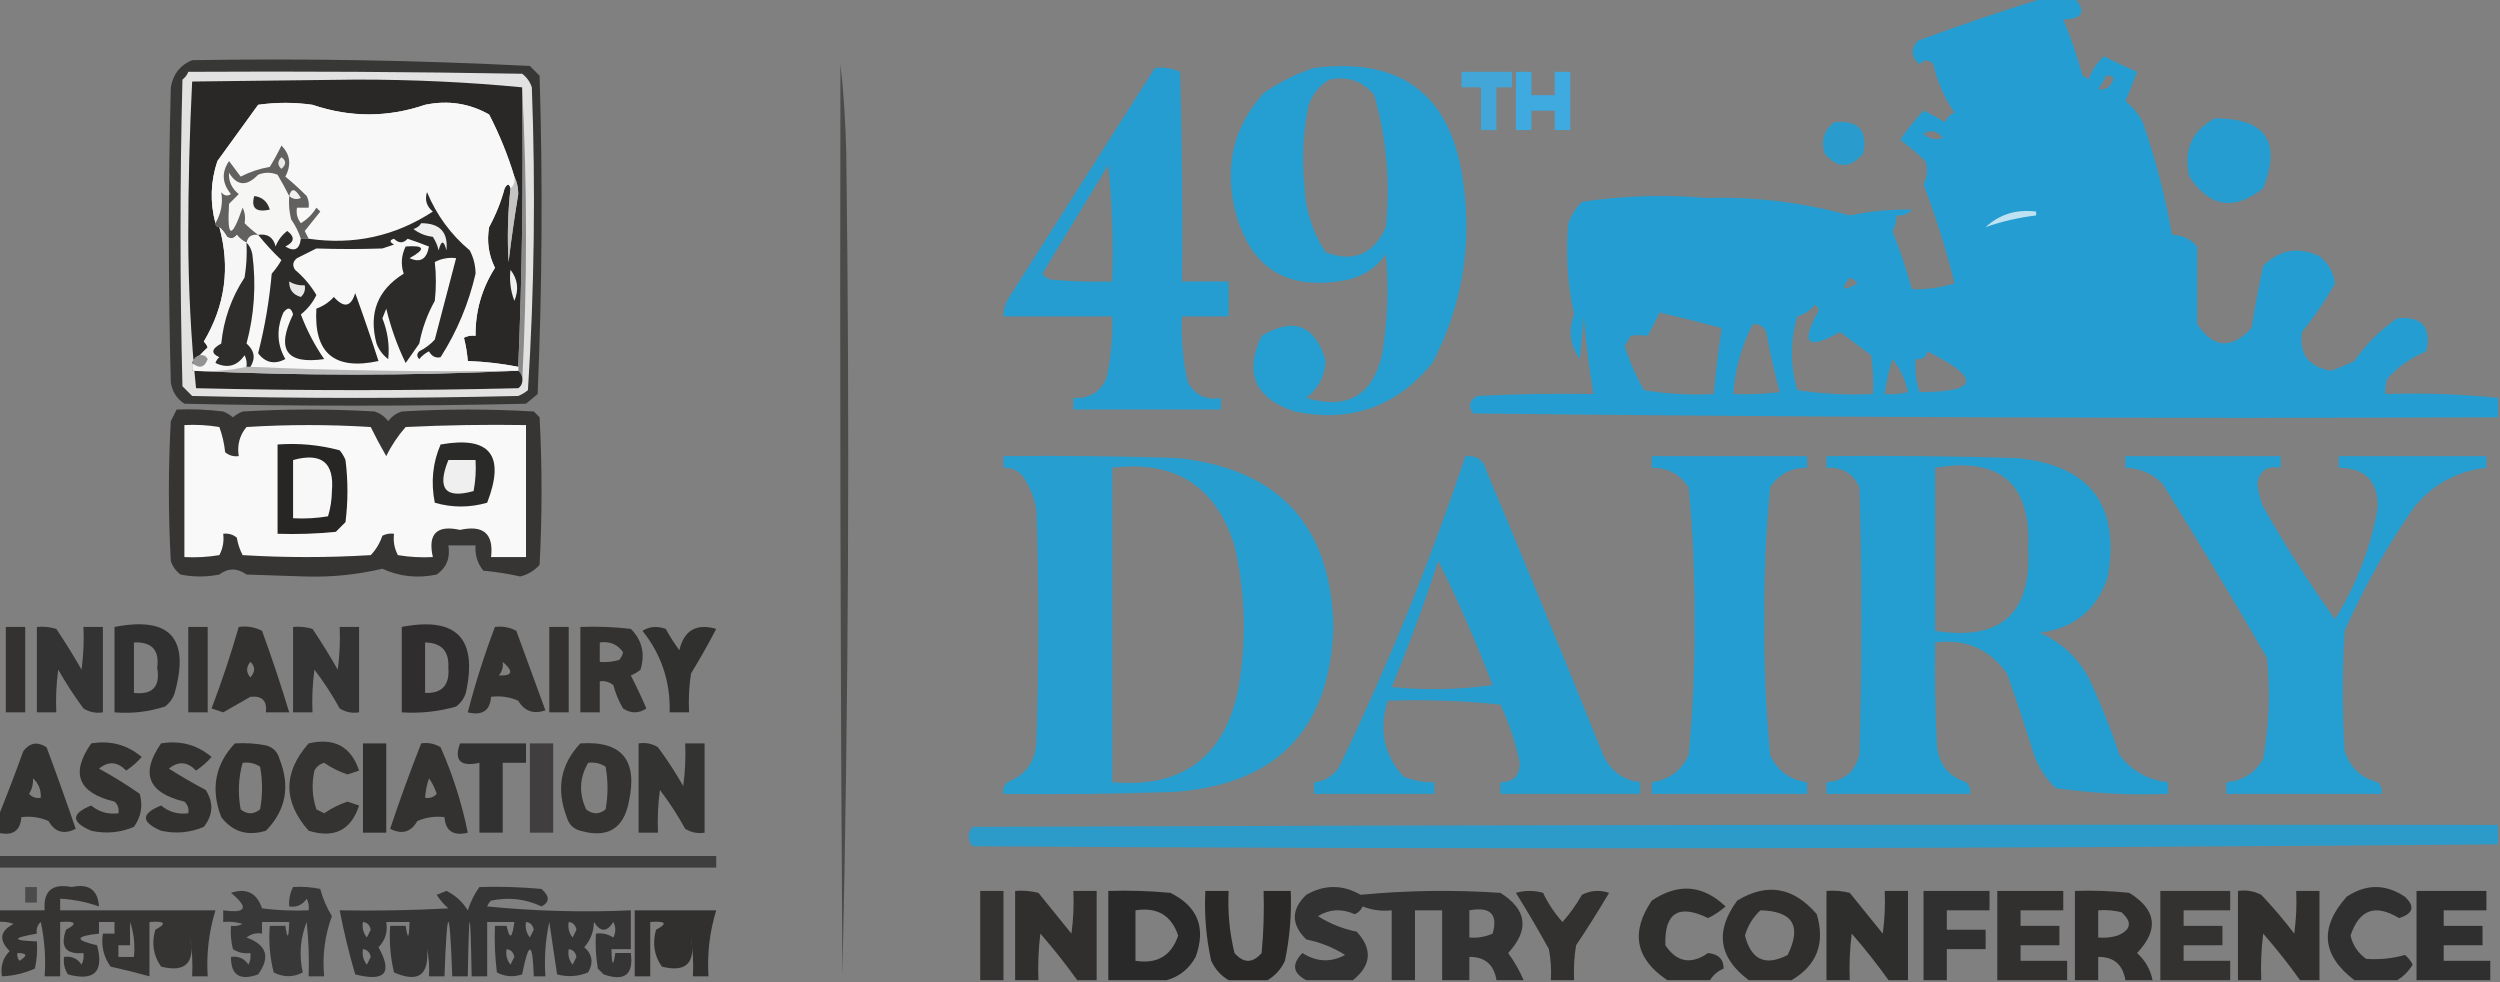 <?xml version="1.0" encoding="UTF-8"?>
<!DOCTYPE svg PUBLIC "-//W3C//DTD SVG 1.1//EN" "http://www.w3.org/Graphics/SVG/1.1/DTD/svg11.dtd">
<svg xmlns="http://www.w3.org/2000/svg" version="1.1" width="644px" height="253px" style="shape-rendering:geometricPrecision; text-rendering:geometricPrecision; image-rendering:optimizeQuality; fill-rule:evenodd; clip-rule:evenodd" xmlns:xlink="http://www.w3.org/1999/xlink">
<rect width="100%" height="100%" fill="#808080" stroke="none"/>
<g><path style="opacity:0.82" fill="#282725" d="M 49.5,15.5 C 78.563,15.024 107.563,15.524 136.5,17C 137.333,17.833 138.167,18.667 139,19.5C 139.824,46.876 139.658,74.209 138.5,101.5C 137.5,102.333 136.5,103.167 135.5,104C 106.167,104.667 76.833,104.667 47.5,104C 45.513,102.681 44.346,100.848 44,98.5C 43.333,73.167 43.333,47.833 44,22.5C 44.59,19.088 46.423,16.755 49.5,15.5 Z"/></g>
<g><path style="opacity:0.974" fill="#229fd4" d="M 526.5,-0.5 C 529.167,-0.5 531.833,-0.5 534.5,-0.5C 537.461,3.088 536.461,4.921 531.5,5C 533.461,9.716 535.128,14.549 536.5,19.5C 537.086,19.709 537.586,20.043 538,20.5C 538.837,18.156 540.171,16.156 542,14.5C 544.783,15.928 547.617,17.262 550.5,18.5C 549.598,21.04 548.598,23.54 547.5,26C 549.354,27.523 550.854,29.356 552,31.5C 555.288,40.986 557.788,50.653 559.5,60.5C 562.099,60.549 564.266,61.549 566,63.5C 566,70.167 566,76.833 566,83.5C 570.171,89.729 574.837,90.062 580,84.5C 580.87,79.113 581.87,73.78 583,68.5C 587.2,64.286 592.034,63.452 597.5,66C 599.764,67.779 601.097,70.113 601.5,73C 599.044,77.41 596.21,81.576 593,85.5C 592.164,91.181 594.664,94.514 600.5,95.5C 602.541,94.764 604.541,93.931 606.5,93C 609.5,88.667 613.167,85 617.5,82C 623.878,81.379 626.378,84.212 625,90.5C 621.142,92.095 617.809,94.428 615,97.5C 614.51,98.793 614.343,100.127 614.5,101.5C 624.25,101.194 633.916,101.527 643.5,102.5C 643.5,104.167 643.5,105.833 643.5,107.5C 555.497,107.833 467.497,107.5 379.5,106.5C 378.141,104.694 378.475,103.194 380.5,102C 390.494,101.5 400.494,101.334 410.5,101.5C 409.345,94.886 408.511,88.219 408,81.5C 407.667,85.167 407.333,88.833 407,92.5C 404.428,88.966 403.928,85.133 405.5,81C 403.791,73.237 403.291,65.404 404,57.5C 404.792,55.413 405.959,53.579 407.5,52C 418.093,50.405 428.76,50.072 439.5,51C 452.084,50.631 464.417,52.131 476.5,55.5C 481.808,54.383 487.142,53.883 492.5,54C 491.437,55.188 490.103,55.688 488.5,55.5C 488.579,56.931 488.246,58.264 487.5,59.5C 489.461,64.417 491.128,69.417 492.5,74.5C 496.247,74.608 499.914,74.108 503.5,73C 501.439,64.595 498.772,56.095 495.5,47.5C 496.52,45.568 496.687,43.568 496,41.5C 493.926,39.548 491.759,37.715 489.5,36C 491.31,33.356 493.31,30.856 495.5,28.5C 497.413,29.373 499.247,30.373 501,31.5C 501.5,30.333 502.333,29.5 503.5,29C 500.913,25.265 499.079,21.098 498,16.5C 496.887,15.289 495.72,15.289 494.5,16.5C 492.29,14.791 492.123,12.791 494,10.5C 504.814,6.507 515.647,2.84 526.5,-0.5 Z M 542.5,19.5 C 543.239,19.369 543.906,19.536 544.5,20C 543.924,22.268 542.59,23.268 540.5,23C 541.305,21.887 541.972,20.721 542.5,19.5 Z M 495.5,34.5 C 497.264,33.288 498.93,33.621 500.5,35.5C 498.808,36.201 497.142,35.867 495.5,34.5 Z M 476.5,71.5 C 477.289,71.783 477.956,72.283 478.5,73C 474.674,75.144 474.007,74.644 476.5,71.5 Z M 467.5,78.5 C 468.097,78.735 468.43,79.235 468.5,80C 463.688,88.522 465.522,90.355 474,85.5C 476.667,87.5 479.333,89.5 482,91.5C 482.498,94.817 482.665,98.15 482.5,101.5C 475.91,101.811 469.41,101.478 463,100.5C 461.144,94.149 461.144,87.816 463,81.5C 464.878,80.947 466.378,79.947 467.5,78.5 Z M 427.5,80.5 C 432.854,81.741 438.187,83.075 443.5,84.5C 442.669,90.135 442.002,95.801 441.5,101.5C 435.463,101.829 429.463,101.496 423.5,100.5C 421.406,96.817 419.74,92.983 418.5,89C 419.126,88.25 419.626,87.416 420,86.5C 421.43,86.306 422.93,86.306 424.5,86.5C 425.549,84.472 426.549,82.472 427.5,80.5 Z M 451.5,83.5 C 453.124,83.36 454.29,84.027 455,85.5C 455.918,90.76 457.084,95.927 458.5,101C 454.514,101.499 450.514,101.666 446.5,101.5C 446.95,95.152 448.616,89.152 451.5,83.5 Z M 496.5,90.5 C 510.471,97.51 509.805,101.01 494.5,101C 493.556,98.281 493.223,95.448 493.5,92.5C 495.179,92.715 496.179,92.048 496.5,90.5 Z M 487.5,92.5 C 489.481,94.966 490.815,97.799 491.5,101C 489.527,101.495 487.527,101.662 485.5,101.5C 485.916,98.417 486.583,95.417 487.5,92.5 Z"/></g>
<g><path style="opacity:0.95" fill="#229fd4" d="M 297.5,17.5 C 299.792,17.244 301.959,17.577 304,18.5C 304.5,36.497 304.667,54.497 304.5,72.5C 308.5,72.5 312.5,72.5 316.5,72.5C 316.5,75.5 316.5,78.5 316.5,81.5C 312.5,81.5 308.5,81.5 304.5,81.5C 304.211,87.245 304.711,92.912 306,98.5C 307.894,101.844 310.727,103.178 314.5,102.5C 314.5,103.5 314.5,104.5 314.5,105.5C 301.833,105.5 289.167,105.5 276.5,105.5C 276.5,104.5 276.5,103.5 276.5,102.5C 280.493,102.755 283.326,101.089 285,97.5C 286.191,92.233 286.691,86.899 286.5,81.5C 277.167,81.5 267.833,81.5 258.5,81.5C 258.491,79.692 258.991,78.025 260,76.5C 272.511,56.805 285.011,37.139 297.5,17.5 Z M 285.5,42.5 C 286.494,52.319 286.827,62.319 286.5,72.5C 281.156,72.666 275.823,72.499 270.5,72C 269.692,71.692 269.025,71.192 268.5,70.5C 274.194,61.149 279.86,51.816 285.5,42.5 Z"/></g>
<g><path style="opacity:0.969" fill="#229fd3" d="M 338.5,17.5 C 361.315,14.66 374.148,24.66 377,47.5C 379.222,63.719 376.555,79.052 369,93.5C 359.764,104.802 347.93,108.969 333.5,106C 323.261,102.598 320.428,96.098 325,86.5C 333.307,81.571 338.807,83.738 341.5,93C 341.248,96.931 339.581,100.097 336.5,102.5C 346.98,105.634 353.48,101.968 356,91.5C 357.464,82.88 357.798,74.213 357,65.5C 354.683,68.802 351.517,70.969 347.5,72C 331.571,75.296 321.737,69.129 318,53.5C 315.465,42.279 317.965,32.446 325.5,24C 329.572,21.153 333.906,18.986 338.5,17.5 Z M 342.5,20.5 C 347.223,19.553 351.056,20.886 354,24.5C 357.19,35.624 358.19,46.957 357,58.5C 353.826,65.505 348.659,67.672 341.5,65C 338.055,59.736 336.222,53.902 336,47.5C 335.362,40.792 335.695,34.126 337,27.5C 337.967,24.379 339.8,22.046 342.5,20.5 Z"/></g>
<g><path style="opacity:0.92" fill="#3dabe0" d="M 376.5,18.5 C 380.833,18.5 385.167,18.5 389.5,18.5C 389.5,19.833 389.5,21.167 389.5,22.5C 388.167,22.5 386.833,22.5 385.5,22.5C 385.5,26.167 385.5,29.833 385.5,33.5C 384.167,33.5 382.833,33.5 381.5,33.5C 381.5,29.833 381.5,26.167 381.5,22.5C 379.833,22.5 378.167,22.5 376.5,22.5C 376.5,21.167 376.5,19.833 376.5,18.5 Z"/></g>
<g><path style="opacity:0.97" fill="#3dabe1" d="M 390.5,18.5 C 391.833,18.5 393.167,18.5 394.5,18.5C 394.5,20.5 394.5,22.5 394.5,24.5C 396.5,24.5 398.5,24.5 400.5,24.5C 400.5,22.5 400.5,20.5 400.5,18.5C 401.833,18.5 403.167,18.5 404.5,18.5C 404.5,23.5 404.5,28.5 404.5,33.5C 403.167,33.5 401.833,33.5 400.5,33.5C 400.5,31.833 400.5,30.167 400.5,28.5C 398.5,28.5 396.5,28.5 394.5,28.5C 394.5,30.167 394.5,31.833 394.5,33.5C 393.167,33.5 391.833,33.5 390.5,33.5C 390.5,28.5 390.5,23.5 390.5,18.5 Z"/></g>
<g><path style="opacity:1" fill="#e2e2e2" d="M 48.5,18.5 C 77.169,18.333 105.835,18.5 134.5,19C 135.701,19.902 136.535,21.069 137,22.5C 137.981,48.587 137.648,74.587 136,100.5C 135.25,101.126 134.416,101.626 133.5,102C 105.5,102.667 77.5,102.667 49.5,102C 48.667,101.167 47.833,100.333 47,99.5C 46.333,73.167 46.333,46.833 47,20.5C 47.717,19.956 48.217,19.289 48.5,18.5 Z"/></g>
<g><path style="opacity:1" fill="#292827" d="M 134.5,22.5 C 134.831,46.672 134.498,70.672 133.5,94.5C 129.353,93.675 125.019,93.175 120.5,93C 120.353,91.026 120.019,89.026 119.5,87C 120.448,86.517 121.448,86.35 122.5,86.5C 122.436,80.191 124.102,74.357 127.5,69C 125.856,65.641 125.356,62.141 126,58.5C 127.725,55.326 129.058,51.993 130,48.5C 130.69,47.262 131.19,47.262 131.5,48.5C 130.818,54.827 130.652,61.16 131,67.5C 131.704,61.646 132.538,55.813 133.5,50C 133.492,48.293 133.158,46.793 132.5,45.5C 130.832,40.002 128.665,34.669 126,29.5C 120.879,26.611 115.379,25.777 109.5,27C 99.848,30.288 90.181,30.288 80.5,27C 75.833,26.333 71.167,26.333 66.5,27C 63.029,31.812 59.529,36.645 56,41.5C 54.233,46.773 54.066,52.106 55.5,57.5C 55.5,58.167 55.833,58.5 56.5,58.5C 59.357,68.864 58.024,78.697 52.5,88C 52.957,88.414 53.291,88.914 53.5,89.5C 52.757,90.182 52.091,90.849 51.5,91.5C 50.5,91.833 49.833,92.5 49.5,93.5C 49.5,94.167 49.5,94.833 49.5,95.5C 77.5,96.833 105.5,96.833 133.5,95.5C 134.404,96.209 134.737,97.209 134.5,98.5C 134.389,99.117 134.056,99.617 133.5,100C 105.833,100.667 78.167,100.667 50.5,100C 49.176,87.056 48.51,73.89 48.5,60.5C 48.504,47.26 48.838,34.093 49.5,21C 63.667,20.833 77.833,20.667 92,20.5C 106.516,20.501 120.683,21.167 134.5,22.5 Z"/></g>
<g><path style="opacity:0.749" fill="#6d6c6c" d="M 134.5,22.5 C 135.833,47.833 135.833,73.167 134.5,98.5C 134.737,97.209 134.404,96.209 133.5,95.5C 133.5,95.167 133.5,94.833 133.5,94.5C 134.498,70.672 134.831,46.672 134.5,22.5 Z"/></g>
<g><path style="opacity:0.564" fill="#232221" d="M 216.5,16.5 C 217.329,23.989 217.829,31.656 218,39.5C 218.919,110.177 218.585,180.843 217,251.5C 216.5,173.167 216.333,94.834 216.5,16.5 Z"/></g>
<g><path style="opacity:1" fill="#f8f8f8" d="M 132.5,45.5 C 132.737,46.791 132.404,47.791 131.5,48.5C 131.19,47.262 130.69,47.262 130,48.5C 129.058,51.993 127.725,55.326 126,58.5C 125.356,62.141 125.856,65.641 127.5,69C 124.102,74.357 122.436,80.191 122.5,86.5C 121.448,86.35 120.448,86.517 119.5,87C 120.019,89.026 120.353,91.026 120.5,93C 125.019,93.175 129.353,93.675 133.5,94.5C 133.5,94.833 133.5,95.167 133.5,95.5C 110.327,95.831 87.327,95.498 64.5,94.5C 65.88,92.281 65.546,90.281 63.5,88.5C 65.519,80.975 66.019,73.308 65,65.5C 64.768,64.263 64.268,63.263 63.5,62.5C 63.821,60.952 64.821,60.285 66.5,60.5C 68.371,62.813 70.371,64.98 72.5,67C 71.789,68.255 70.956,69.421 70,70.5C 69.38,77.468 68.213,84.301 66.5,91C 68.374,93.455 70.707,93.955 73.5,92.5C 71.331,88.71 71.164,84.71 73,80.5C 74.156,79.007 74.99,79.174 75.5,81C 71.085,90.064 73.752,93.897 83.5,92.5C 81.024,88.895 79.024,85.062 77.5,81C 79.227,79.611 80.561,77.944 81.5,76C 80.056,73.552 78.222,71.385 76,69.5C 75.251,68.365 75.417,67.365 76.5,66.5C 78.167,65.667 79.833,64.833 81.5,64C 87.155,64.198 92.821,64.198 98.5,64C 99.5,63.667 100.5,63.333 101.5,63C 100.304,62.346 100.304,61.846 101.5,61.5C 102.72,62.711 103.887,62.711 105,61.5C 106.825,62.103 108.659,62.77 110.5,63.5C 109.93,66.784 108.263,67.784 105.5,66.5C 109.755,64.135 109.421,63.135 104.5,63.5C 103.375,65.82 103.208,68.154 104,70.5C 97.245,74.691 94.911,80.691 97,88.5C 97.615,90.116 98.615,91.45 100,92.5C 100.366,88.912 99.866,85.412 98.5,82C 98.833,81.167 99.167,80.333 99.5,79.5C 100.671,84.381 102.338,89.047 104.5,93.5C 105.667,91.833 106.833,90.167 108,88.5C 108.739,84.615 110.073,80.948 112,77.5C 112.369,74.123 112.369,70.79 112,67.5C 113.699,66.594 115.533,66.261 117.5,66.5C 115.685,73.476 113.852,80.476 112,87.5C 110.846,88.743 109.512,89.743 108,90.5C 107.333,91.167 107.333,91.833 108,92.5C 108.689,91.643 109.522,90.977 110.5,90.5C 111.258,91.811 112.258,92.311 113.5,92C 117.714,85.397 120.714,78.231 122.5,70.5C 122.485,68.366 121.985,66.366 121,64.5C 116.124,60.426 112.457,55.426 110,49.5C 109.376,51.465 109.876,53.131 111.5,54.5C 101.77,60.864 91.103,63.198 79.5,61.5C 79.196,60.85 78.863,60.184 78.5,59.5C 79.833,57.833 81.167,56.167 82.5,54.5C 82.167,54.167 81.833,53.833 81.5,53.5C 80.5,55.167 79.167,56.5 77.5,57.5C 76.571,56.311 76.238,54.978 76.5,53.5C 77.5,53.5 78.5,53.5 79.5,53.5C 79.65,52.448 79.483,51.448 79,50.5C 77.22,48.707 75.387,47.04 73.5,45.5C 75.102,42.466 74.769,39.799 72.5,37.5C 71.594,39.386 70.594,41.22 69.5,43C 66.851,43.452 64.351,44.286 62,45.5C 61,44.167 60,42.833 59,41.5C 57.036,44.388 57.203,47.221 59.5,50C 58.551,50.617 57.718,50.451 57,49.5C 57.468,52.304 56.968,54.971 55.5,57.5C 54.066,52.106 54.233,46.773 56,41.5C 59.529,36.645 63.029,31.812 66.5,27C 71.167,26.333 75.833,26.333 80.5,27C 90.181,30.288 99.848,30.288 109.5,27C 115.379,25.777 120.879,26.611 126,29.5C 128.665,34.669 130.832,40.002 132.5,45.5 Z"/></g>
<g><path style="opacity:0.968" fill="#229ed3" d="M 570.5,30.5 C 583.599,30.42 587.766,36.42 583,48.5C 575.547,54.424 569.214,53.424 564,45.5C 562.366,38.775 564.532,33.775 570.5,30.5 Z"/></g>
<g><path style="opacity:0.919" fill="#229fd4" d="M 472.5,31.5 C 478.665,30.829 481.165,33.496 480,39.5C 476.619,43.485 473.286,43.485 470,39.5C 469.023,36.183 469.856,33.516 472.5,31.5 Z"/></g>
<g><path style="opacity:1" fill="#f6f6f5" d="M 74.5,50.5 C 74.338,52.527 74.504,54.527 75,56.5C 76.094,58.078 76.928,59.745 77.5,61.5C 77.166,64.275 75.833,64.942 73.5,63.5C 75.856,62.346 76.023,61.013 74,59.5C 72.615,60.55 71.615,61.884 71,63.5C 70.412,61.137 68.912,60.137 66.5,60.5C 65.312,59.636 64.145,58.636 63,57.5C 63.263,56.049 63.096,54.716 62.5,53.5C 59.621,61.758 58.455,61.424 59,52.5C 59.833,51.667 60.667,50.833 61.5,50C 59.668,48.511 58.835,46.678 59,44.5C 61.062,47.902 63.562,48.068 66.5,45C 68.167,44.333 69.833,44.333 71.5,45C 72.609,46.876 73.609,48.709 74.5,50.5 Z"/></g>
<g><path style="opacity:0.808" fill="#444342" d="M 79.5,61.5 C 78.833,61.5 78.167,61.5 77.5,61.5C 76.928,59.745 76.094,58.078 75,56.5C 74.504,54.527 74.338,52.527 74.5,50.5C 73.609,48.709 72.609,46.876 71.5,45C 69.833,44.333 68.167,44.333 66.5,45C 63.562,48.068 61.062,47.902 59,44.5C 58.835,46.678 59.668,48.511 61.5,50C 60.667,50.833 59.833,51.667 59,52.5C 58.455,61.424 59.621,61.758 62.5,53.5C 63.096,54.716 63.263,56.049 63,57.5C 64.145,58.636 65.312,59.636 66.5,60.5C 64.821,60.285 63.821,60.952 63.5,62.5C 62.542,62.047 61.708,61.38 61,60.5C 60.282,61.451 59.449,61.617 58.5,61C 57.934,60.005 57.267,59.172 56.5,58.5C 55.833,58.5 55.5,58.167 55.5,57.5C 56.968,54.971 57.468,52.304 57,49.5C 57.718,50.451 58.551,50.617 59.5,50C 57.203,47.221 57.036,44.388 59,41.5C 60,42.833 61,44.167 62,45.5C 64.351,44.286 66.851,43.452 69.5,43C 70.594,41.22 71.594,39.386 72.5,37.5C 74.769,39.799 75.102,42.466 73.5,45.5C 75.387,47.04 77.22,48.707 79,50.5C 79.483,51.448 79.65,52.448 79.5,53.5C 78.5,53.5 77.5,53.5 76.5,53.5C 76.238,54.978 76.571,56.311 77.5,57.5C 79.167,56.5 80.5,55.167 81.5,53.5C 81.833,53.833 82.167,54.167 82.5,54.5C 81.167,56.167 79.833,57.833 78.5,59.5C 78.863,60.184 79.196,60.85 79.5,61.5 Z"/></g>
<g><path style="opacity:0.971" fill="#ececec" d="M 72.5,40.5 C 73.776,41.386 73.776,42.386 72.5,43.5C 71.438,42.575 71.438,41.575 72.5,40.5 Z"/></g>
<g><path style="opacity:0.973" fill="#f4f4f4" d="M 74.5,50.5 C 75.053,48.343 76.053,48.51 77.5,51C 76.423,51.47 75.423,51.303 74.5,50.5 Z"/></g>
<g><path style="opacity:0.798" fill="#bebdbd" d="M 132.5,45.5 C 133.158,46.793 133.492,48.293 133.5,50C 132.538,55.813 131.704,61.646 131,67.5C 130.652,61.16 130.818,54.827 131.5,48.5C 132.404,47.791 132.737,46.791 132.5,45.5 Z"/></g>
<g><path style="opacity:1" fill="#31302f" d="M 65.5,50.5 C 67.564,50.762 68.897,51.929 69.5,54C 65.943,54.775 64.609,53.608 65.5,50.5 Z"/></g>
<g><path style="opacity:0.748" fill="#f2f9fb" d="M 524.5,54.5 C 524.5,54.833 524.5,55.167 524.5,55.5C 520.039,56.032 515.706,57.032 511.5,58.5C 515.097,55.192 519.431,53.859 524.5,54.5 Z"/></g>
<g><path style="opacity:1" fill="#f6f6f6" d="M 56.5,58.5 C 57.267,59.172 57.934,60.005 58.5,61C 59.449,61.617 60.282,61.451 61,60.5C 61.708,61.38 62.542,62.047 63.5,62.5C 63.665,65.518 63.498,68.518 63,71.5C 59.616,76.649 57.616,82.316 57,88.5C 54.458,89.876 54.291,91.043 56.5,92C 56.043,92.414 55.709,92.914 55.5,93.5C 58.589,94.97 61.089,94.303 63,91.5C 63.483,92.448 63.65,93.448 63.5,94.5C 59.03,95.486 54.363,95.82 49.5,95.5C 49.5,94.833 49.5,94.167 49.5,93.5C 51.342,95.034 52.675,94.7 53.5,92.5C 53.043,91.703 52.376,91.369 51.5,91.5C 52.091,90.849 52.757,90.182 53.5,89.5C 53.291,88.914 52.957,88.414 52.5,88C 58.024,78.697 59.357,68.864 56.5,58.5 Z"/></g>
<g><path style="opacity:1" fill="#2c2b2a" d="M 66.5,60.5 C 68.912,60.137 70.412,61.137 71,63.5C 71.615,61.884 72.615,60.55 74,59.5C 76.023,61.013 75.856,62.346 73.5,63.5C 75.833,64.942 77.166,64.275 77.5,61.5C 78.167,61.5 78.833,61.5 79.5,61.5C 91.103,63.198 101.77,60.864 111.5,54.5C 109.876,53.131 109.376,51.465 110,49.5C 112.457,55.426 116.124,60.426 121,64.5C 121.985,66.366 122.485,68.366 122.5,70.5C 120.714,78.231 117.714,85.397 113.5,92C 112.258,92.311 111.258,91.811 110.5,90.5C 109.522,90.977 108.689,91.643 108,92.5C 107.333,91.833 107.333,91.167 108,90.5C 109.512,89.743 110.846,88.743 112,87.5C 113.852,80.476 115.685,73.476 117.5,66.5C 115.533,66.261 113.699,66.594 112,67.5C 112.369,70.79 112.369,74.123 112,77.5C 110.073,80.948 108.739,84.615 108,88.5C 106.833,90.167 105.667,91.833 104.5,93.5C 102.338,89.047 100.671,84.381 99.5,79.5C 99.167,80.333 98.833,81.167 98.5,82C 99.866,85.412 100.366,88.912 100,92.5C 98.615,91.45 97.615,90.116 97,88.5C 94.911,80.691 97.245,74.691 104,70.5C 103.208,68.154 103.375,65.82 104.5,63.5C 109.421,63.135 109.755,64.135 105.5,66.5C 108.263,67.784 109.93,66.784 110.5,63.5C 108.659,62.77 106.825,62.103 105,61.5C 103.887,62.711 102.72,62.711 101.5,61.5C 100.304,61.846 100.304,62.346 101.5,63C 100.5,63.333 99.5,63.667 98.5,64C 92.821,64.198 87.155,64.198 81.5,64C 79.833,64.833 78.167,65.667 76.5,66.5C 75.417,67.365 75.251,68.365 76,69.5C 78.222,71.385 80.056,73.552 81.5,76C 80.561,77.944 79.227,79.611 77.5,81C 79.024,85.062 81.024,88.895 83.5,92.5C 73.752,93.897 71.085,90.064 75.5,81C 74.99,79.174 74.156,79.007 73,80.5C 71.164,84.71 71.331,88.71 73.5,92.5C 70.707,93.955 68.374,93.455 66.5,91C 68.213,84.301 69.38,77.468 70,70.5C 70.956,69.421 71.789,68.255 72.5,67C 70.371,64.98 68.371,62.813 66.5,60.5 Z"/></g>
<g><path style="opacity:1" fill="#efefef" d="M 108.5,57.5 C 113.325,57.488 115.491,59.821 115,64.5C 114.333,61.833 113.667,61.833 113,64.5C 112.691,63.234 112.191,62.067 111.5,61C 109.616,60.784 107.949,60.117 106.5,59C 107.416,58.722 108.082,58.222 108.5,57.5 Z"/></g>
<g><path style="opacity:1" fill="#2e2d2c" d="M 63.5,62.5 C 64.268,63.263 64.768,64.263 65,65.5C 66.019,73.308 65.519,80.975 63.5,88.5C 65.546,90.281 65.88,92.281 64.5,94.5C 64.167,94.5 63.833,94.5 63.5,94.5C 63.65,93.448 63.483,92.448 63,91.5C 61.089,94.303 58.589,94.97 55.5,93.5C 55.709,92.914 56.043,92.414 56.5,92C 54.291,91.043 54.458,89.876 57,88.5C 57.616,82.316 59.616,76.649 63,71.5C 63.498,68.518 63.665,65.518 63.5,62.5 Z"/></g>
<g><path style="opacity:0.999" fill="#f0f0f0" d="M 131.5,69.5 C 133.379,71.915 133.713,74.582 132.5,77.5C 131.52,74.913 131.187,72.247 131.5,69.5 Z"/></g>
<g><path style="opacity:1" fill="#e6e6e6" d="M 74.5,72.5 C 75.708,73.234 77.041,73.567 78.5,73.5C 78.719,74.675 78.386,75.675 77.5,76.5C 75.45,75.923 74.45,74.59 74.5,72.5 Z"/></g>
<g><path style="opacity:1" fill="#292827" d="M 91.5,75.5 C 93.594,81.282 95.594,87.115 97.5,93C 86.133,95.458 80.799,90.958 81.5,79.5C 83.258,78.872 84.758,77.872 86,76.5C 88.583,79.416 90.416,79.082 91.5,75.5 Z"/></g>
<g><path style="opacity:0.949" fill="#8f8e8e" d="M 51.5,91.5 C 52.376,91.369 53.043,91.703 53.5,92.5C 52.675,94.7 51.342,95.034 49.5,93.5C 49.833,92.5 50.5,91.833 51.5,91.5 Z"/></g>
<g><path style="opacity:0.801" fill="#afafaf" d="M 63.5,94.5 C 63.833,94.5 64.167,94.5 64.5,94.5C 87.327,95.498 110.327,95.831 133.5,95.5C 105.5,96.833 77.5,96.833 49.5,95.5C 54.363,95.82 59.03,95.486 63.5,94.5 Z"/></g>
<g><path style="opacity:0.861" fill="#2a2928" d="M 45.5,105.5 C 49.514,105.334 53.514,105.501 57.5,106C 58.416,106.374 59.25,106.874 60,107.5C 60.75,106.874 61.584,106.374 62.5,106C 73.833,105.333 85.167,105.333 96.5,106C 97.931,106.465 99.097,107.299 100,108.5C 100.903,107.299 102.069,106.465 103.5,106C 114.833,105.333 126.167,105.333 137.5,106C 138,106.5 138.5,107 139,107.5C 139.667,120.167 139.667,132.833 139,145.5C 137.649,147.01 135.982,148.01 134,148.5C 130.872,147.796 127.706,147.296 124.5,147C 122.984,145.103 122.317,142.936 122.5,140.5C 120.167,140.5 117.833,140.5 115.5,140.5C 116.039,143.695 115.039,146.195 112.5,148C 107.574,149.036 102.907,148.536 98.5,146.5C 91.957,148.054 85.291,148.72 78.5,148.5C 73.5,148.333 68.5,148.167 63.5,148C 61.103,146.276 58.769,146.276 56.5,148C 53.167,148.667 49.833,148.667 46.5,148C 45.299,147.097 44.465,145.931 44,144.5C 43.333,132.5 43.333,120.5 44,108.5C 44.513,107.473 45.013,106.473 45.5,105.5 Z"/></g>
<g><path style="opacity:1" fill="#f9f9f9" d="M 47.5,109.5 C 50.518,109.335 53.518,109.502 56.5,110C 57.264,112.069 57.764,114.236 58,116.5C 59.011,117.337 60.178,117.67 61.5,117.5C 61.055,114.635 61.721,112.135 63.5,110C 74.167,109.333 84.833,109.333 95.5,110C 96.77,112.593 98.103,115.093 99.5,117.5C 100.811,114.796 102.477,112.296 104.5,110C 114.828,109.5 125.161,109.334 135.5,109.5C 135.5,120.833 135.5,132.167 135.5,143.5C 132.5,143.5 129.5,143.5 126.5,143.5C 127.205,137.501 124.538,135.168 118.5,136.5C 112.493,135.173 110.16,137.507 111.5,143.5C 108.482,143.665 105.482,143.498 102.5,143C 101.594,141.301 101.261,139.467 101.5,137.5C 100.448,137.351 99.448,137.517 98.5,138C 97.87,139.892 96.87,141.559 95.5,143C 84.5,143.667 73.5,143.667 62.5,143C 61.773,141.601 61.273,140.101 61,138.5C 59.989,137.663 58.822,137.33 57.5,137.5C 57.739,139.467 57.406,141.301 56.5,143C 53.518,143.498 50.518,143.665 47.5,143.5C 47.5,132.167 47.5,120.833 47.5,109.5 Z"/></g>
<g><path style="opacity:1" fill="#272625" d="M 71.5,114.5 C 76.959,114.103 82.292,114.603 87.5,116C 88.126,116.75 88.626,117.584 89,118.5C 89.667,123.833 89.667,129.167 89,134.5C 88.167,135.333 87.333,136.167 86.5,137C 81.511,137.499 76.511,137.666 71.5,137.5C 71.5,129.833 71.5,122.167 71.5,114.5 Z"/></g>
<g><path style="opacity:1" fill="#2a2a28" d="M 113.5,114.5 C 126.221,112.243 130.221,117.243 125.5,129.5C 120.95,130.8 116.45,130.8 112,129.5C 110.955,124.215 111.455,119.215 113.5,114.5 Z"/></g>
<g><path style="opacity:0.954" fill="#229fd3" d="M 258.5,117.5 C 273.504,117.333 288.504,117.5 303.5,118C 329.532,120.864 342.866,135.364 343.5,161.5C 342.617,187.885 328.95,202.051 302.5,204C 287.837,204.5 273.17,204.667 258.5,204.5C 258.281,203.325 258.614,202.325 259.5,201.5C 264.438,199.552 266.938,195.885 267,190.5C 267.667,170.833 267.667,151.167 267,131.5C 266.562,128.624 265.562,125.957 264,123.5C 262.736,121.393 260.903,120.393 258.5,120.5C 258.5,119.5 258.5,118.5 258.5,117.5 Z M 286.5,120.5 C 302.638,118.497 313.138,125.164 318,140.5C 320.83,152.769 321.164,165.102 319,177.5C 315.371,195.079 304.537,203.079 286.5,201.5C 286.5,174.5 286.5,147.5 286.5,120.5 Z"/></g>
<g><path style="opacity:0.953" fill="#229ed3" d="M 377.5,117.5 C 380.48,117.241 382.313,118.574 383,121.5C 393.195,145.753 403.195,170.086 413,194.5C 414.957,198.643 418.124,200.976 422.5,201.5C 422.5,202.5 422.5,203.5 422.5,204.5C 410.5,204.5 398.5,204.5 386.5,204.5C 386.5,203.5 386.5,202.5 386.5,201.5C 389.822,201.511 391.489,199.845 391.5,196.5C 390.434,191.301 388.767,186.301 386.5,181.5C 376.856,180.502 367.19,180.168 357.5,180.5C 355.144,187.854 356.477,194.354 361.5,200C 364.063,201.079 366.729,201.579 369.5,201.5C 369.5,202.5 369.5,203.5 369.5,204.5C 359.167,204.5 348.833,204.5 338.5,204.5C 338.5,203.5 338.5,202.5 338.5,201.5C 341.263,201.256 343.429,199.923 345,197.5C 357.493,171.525 368.326,144.858 377.5,117.5 Z M 370.5,144.5 C 375.649,154.812 380.315,165.479 384.5,176.5C 375.853,177.665 367.186,177.832 358.5,177C 362.921,166.324 366.921,155.491 370.5,144.5 Z"/></g>
<g><path style="opacity:0.974" fill="#229fd4" d="M 425.5,117.5 C 438.833,117.5 452.167,117.5 465.5,117.5C 465.5,118.5 465.5,119.5 465.5,120.5C 461.415,120.459 458.248,122.125 456,125.5C 454.89,136.954 454.39,148.454 454.5,160C 454.39,171.546 454.89,183.046 456,194.5C 457.896,198.563 461.063,200.897 465.5,201.5C 465.5,202.5 465.5,203.5 465.5,204.5C 452.167,204.5 438.833,204.5 425.5,204.5C 425.5,203.5 425.5,202.5 425.5,201.5C 429.937,200.897 433.104,198.563 435,194.5C 436.11,183.046 436.61,171.546 436.5,160C 436.61,148.454 436.11,136.954 435,125.5C 432.715,122.108 429.548,120.441 425.5,120.5C 425.5,119.5 425.5,118.5 425.5,117.5 Z"/></g>
<g><path style="opacity:0.966" fill="#229fd4" d="M 470.5,117.5 C 486.837,117.333 503.17,117.5 519.5,118C 538.319,119.809 546.153,129.976 543,148.5C 540.276,156.962 534.443,161.795 525.5,163C 530.945,165.445 535.112,169.279 538,174.5C 541.058,181.007 543.725,187.674 546,194.5C 549.171,198.612 553.338,200.946 558.5,201.5C 558.5,202.5 558.5,203.5 558.5,204.5C 548.767,204.891 539.1,204.391 529.5,203C 527.044,200.592 525.211,197.759 524,194.5C 521.819,187.44 519.486,180.44 517,173.5C 512.463,167.15 506.297,164.483 498.5,165.5C 498.334,174.506 498.5,183.506 499,192.5C 499.628,197.103 502.128,200.103 506.5,201.5C 507.386,202.325 507.719,203.325 507.5,204.5C 495.167,204.5 482.833,204.5 470.5,204.5C 470.5,203.5 470.5,202.5 470.5,201.5C 474.961,201.21 477.795,198.877 479,194.5C 479.667,171.5 479.667,148.5 479,125.5C 477.326,121.911 474.493,120.245 470.5,120.5C 470.5,119.5 470.5,118.5 470.5,117.5 Z M 498.5,120.5 C 515.327,117.669 523.327,124.669 522.5,141.5C 523.252,158.161 515.252,165.161 498.5,162.5C 498.5,148.5 498.5,134.5 498.5,120.5 Z"/></g>
<g><path style="opacity:0.964" fill="#229fd3" d="M 547.5,117.5 C 560.833,117.5 574.167,117.5 587.5,117.5C 587.5,118.5 587.5,119.5 587.5,120.5C 584.084,119.866 582.084,121.2 581.5,124.5C 581.692,126.577 582.192,128.577 583,130.5C 588.681,140.542 594.848,150.209 601.5,159.5C 606.982,150.702 610.649,141.202 612.5,131C 612.713,124.048 609.38,120.548 602.5,120.5C 602.5,119.5 602.5,118.5 602.5,117.5C 615.167,117.5 627.833,117.5 640.5,117.5C 640.5,118.5 640.5,119.5 640.5,120.5C 633.014,121.327 626.848,124.661 622,130.5C 614.973,140.551 608.973,151.218 604,162.5C 603.333,172.833 603.333,183.167 604,193.5C 605.395,197.729 608.228,200.396 612.5,201.5C 613.386,202.325 613.719,203.325 613.5,204.5C 600.167,204.5 586.833,204.5 573.5,204.5C 573.5,203.5 573.5,202.5 573.5,201.5C 577.737,201.135 580.904,199.135 583,195.5C 584.542,186.896 584.876,178.23 584,169.5C 575.252,154.334 566.252,139.334 557,124.5C 554.349,121.924 551.182,120.591 547.5,120.5C 547.5,119.5 547.5,118.5 547.5,117.5 Z"/></g>
<g><path style="opacity:1" fill="#efefef" d="M 115.5,118.5 C 117.833,118.5 120.167,118.5 122.5,118.5C 122.664,121.187 122.497,123.854 122,126.5C 114.674,128.55 112.507,125.883 115.5,118.5 Z"/></g>
<g><path style="opacity:0.999" fill="#f8f8f8" d="M 75.5,118.5 C 82.814,116.494 86.147,119.16 85.5,126.5C 85.468,128.759 85.134,130.925 84.5,133C 81.518,133.498 78.518,133.665 75.5,133.5C 75.5,128.5 75.5,123.5 75.5,118.5 Z"/></g>
<g><path style="opacity:0.833" fill="#242322" d="M 1.5,161.5 C 3.167,161.5 4.833,161.5 6.5,161.5C 6.5,168.833 6.5,176.167 6.5,183.5C 4.833,183.5 3.167,183.5 1.5,183.5C 1.5,176.167 1.5,168.833 1.5,161.5 Z"/></g>
<g><path style="opacity:0.822" fill="#242322" d="M 9.5,161.5 C 11.199,161.34 12.866,161.506 14.5,162C 16.792,165.416 18.959,168.916 21,172.5C 21.499,168.848 21.665,165.182 21.5,161.5C 23.167,161.5 24.833,161.5 26.5,161.5C 26.5,168.833 26.5,176.167 26.5,183.5C 24.712,183.785 23.045,183.452 21.5,182.5C 19.137,179.301 16.97,175.968 15,172.5C 14.501,176.152 14.335,179.818 14.5,183.5C 12.833,183.5 11.167,183.5 9.5,183.5C 9.5,176.167 9.5,168.833 9.5,161.5 Z"/></g>
<g><path style="opacity:0.85" fill="#242322" d="M 29.5,161.5 C 43.788,158.717 48.955,164.383 45,178.5C 44.535,179.931 43.701,181.097 42.5,182C 38.3,183.367 33.967,183.867 29.5,183.5C 29.5,176.167 29.5,168.833 29.5,161.5 Z M 34.5,165.5 C 39.107,165.297 41.107,167.464 40.5,172C 41.327,176.87 39.327,179.036 34.5,178.5C 34.5,174.167 34.5,169.833 34.5,165.5 Z"/></g>
<g><path style="opacity:0.839" fill="#242322" d="M 48.5,161.5 C 50.167,161.5 51.833,161.5 53.5,161.5C 53.5,168.833 53.5,176.167 53.5,183.5C 51.833,183.5 50.167,183.5 48.5,183.5C 48.5,176.167 48.5,168.833 48.5,161.5 Z"/></g>
<g><path style="opacity:0.833" fill="#232221" d="M 61.5,161.5 C 63.604,161.201 65.604,161.534 67.5,162.5C 70.043,169.461 72.376,176.461 74.5,183.5C 72.5,183.5 70.5,183.5 68.5,183.5C 68.845,180.512 67.512,179.179 64.5,179.5C 62.167,180.833 59.833,182.167 57.5,183.5C 56.5,183.167 55.5,182.833 54.5,182.5C 57.134,175.573 59.468,168.573 61.5,161.5 Z M 64.5,170.5 C 65.782,171.708 65.782,173.042 64.5,174.5C 63.374,173.192 63.374,171.858 64.5,170.5 Z"/></g>
<g><path style="opacity:0.822" fill="#242322" d="M 75.5,161.5 C 77.199,161.34 78.866,161.506 80.5,162C 82.792,165.416 84.959,168.916 87,172.5C 87.499,168.848 87.665,165.182 87.5,161.5C 89.167,161.5 90.833,161.5 92.5,161.5C 92.5,168.833 92.5,176.167 92.5,183.5C 90.712,183.785 89.045,183.452 87.5,182.5C 85.582,178.996 83.416,175.663 81,172.5C 80.501,176.152 80.335,179.818 80.5,183.5C 78.833,183.5 77.167,183.5 75.5,183.5C 75.5,176.167 75.5,168.833 75.5,161.5 Z"/></g>
<g><path style="opacity:0.876" fill="#242221" d="M 103.5,161.5 C 117.604,158.771 123.104,164.437 120,178.5C 119.535,179.931 118.701,181.097 117.5,182C 112.934,183.309 108.267,183.809 103.5,183.5C 103.5,176.167 103.5,168.833 103.5,161.5 Z M 109.5,165.5 C 113.729,165.564 115.729,167.73 115.5,172C 115.852,176.512 113.852,178.678 109.5,178.5C 109.5,174.167 109.5,169.833 109.5,165.5 Z"/></g>
<g><path style="opacity:0.832" fill="#232221" d="M 127.5,161.5 C 129.467,161.261 131.301,161.594 133,162.5C 135.505,169.35 138.005,176.183 140.5,183C 137.407,184.026 135.073,183.193 133.5,180.5C 131.257,179.526 128.924,179.192 126.5,179.5C 126.241,183.068 124.241,184.401 120.5,183.5C 122.435,176.029 124.768,168.695 127.5,161.5 Z M 129.5,170.5 C 132.383,172.982 132.05,174.149 128.5,174C 129.337,172.989 129.67,171.822 129.5,170.5 Z"/></g>
<g><path style="opacity:0.833" fill="#242322" d="M 141.5,161.5 C 143.167,161.5 144.833,161.5 146.5,161.5C 146.5,168.833 146.5,176.167 146.5,183.5C 144.833,183.5 143.167,183.5 141.5,183.5C 141.5,176.167 141.5,168.833 141.5,161.5 Z"/></g>
<g><path style="opacity:0.837" fill="#242322" d="M 149.5,161.5 C 153.846,161.334 158.179,161.501 162.5,162C 165.394,164.909 166.227,168.409 165,172.5C 164.25,173.126 163.416,173.626 162.5,174C 163.926,176.773 165.26,179.607 166.5,182.5C 164.5,183.833 162.5,183.833 160.5,182.5C 159.391,180.615 158.557,178.615 158,176.5C 156.989,175.663 155.822,175.33 154.5,175.5C 154.5,178.167 154.5,180.833 154.5,183.5C 152.833,183.5 151.167,183.5 149.5,183.5C 149.5,176.167 149.5,168.833 149.5,161.5 Z M 154.5,165.5 C 157.056,165.132 159.056,165.966 160.5,168C 160.355,168.772 160.022,169.439 159.5,170C 157.866,170.494 156.199,170.66 154.5,170.5C 154.5,168.833 154.5,167.167 154.5,165.5 Z"/></g>
<g><path style="opacity:0.851" fill="#232221" d="M 165.5,162.5 C 167.288,161.378 169.288,161.211 171.5,162C 172.542,163.918 173.708,165.751 175,167.5C 176.206,162.363 179.373,160.53 184.5,162C 182.46,165.914 180.293,169.748 178,173.5C 177.502,176.817 177.335,180.15 177.5,183.5C 175.833,183.5 174.167,183.5 172.5,183.5C 172.719,175.614 170.386,168.614 165.5,162.5 Z"/></g>
<g><path style="opacity:0.825" fill="#232221" d="M -0.5,214.5 C -0.5,213.167 -0.5,211.833 -0.5,210.5C 1.736,204.971 3.903,199.305 6,193.5C 7.67,191.302 9.67,190.968 12,192.5C 14.598,199.462 17.099,206.462 19.5,213.5C 16.464,215.042 14.131,214.375 12.5,211.5C 10.257,210.526 7.924,210.192 5.5,210.5C 5.241,214.068 3.241,215.401 -0.5,214.5 Z M 8.5,200.5 C 9.931,201.78 10.598,203.447 10.5,205.5C 9.325,205.719 8.325,205.386 7.5,204.5C 8.246,203.264 8.579,201.93 8.5,200.5 Z"/></g>
<g><path style="opacity:0.838" fill="#232221" d="M 23.5,191.5 C 28.461,190.687 32.794,191.853 36.5,195C 35.315,196.353 33.981,197.52 32.5,198.5C 30.263,196.183 27.93,196.017 25.5,198C 29.151,199.987 32.651,202.153 36,204.5C 36.847,207.588 36.347,210.421 34.5,213C 30.961,214.504 27.295,214.837 23.5,214C 18.289,211.763 18.289,209.596 23.5,207.5C 25.51,209.171 27.843,209.838 30.5,209.5C 30.719,208.325 30.386,207.325 29.5,206.5C 20.104,204.232 18.104,199.232 23.5,191.5 Z"/></g>
<g><path style="opacity:0.829" fill="#222120" d="M 41.5,191.5 C 46.461,190.687 50.794,191.853 54.5,195C 53.315,196.353 51.981,197.52 50.5,198.5C 48.263,196.183 45.93,196.017 43.5,198C 46.617,199.973 49.784,201.807 53,203.5C 55.075,206.791 54.908,209.957 52.5,213C 48.961,214.504 45.295,214.837 41.5,214C 36.289,211.763 36.289,209.596 41.5,207.5C 43.51,209.171 45.843,209.838 48.5,209.5C 48.719,208.325 48.386,207.325 47.5,206.5C 38.104,204.232 36.104,199.232 41.5,191.5 Z"/></g>
<g><path style="opacity:0.842" fill="#232221" d="M 60.5,191.5 C 63.187,191.336 65.854,191.503 68.5,192C 70.333,192.5 71.5,193.667 72,195.5C 74.817,202.57 73.65,208.737 68.5,214C 63.744,215.444 59.911,214.277 57,210.5C 54.218,203.277 55.385,196.944 60.5,191.5 Z M 62.5,196.5 C 64.144,196.286 65.644,196.62 67,197.5C 67.667,201.167 67.667,204.833 67,208.5C 65.333,209.833 63.667,209.833 62,208.5C 61.237,204.413 61.404,200.413 62.5,196.5 Z"/></g>
<g><path style="opacity:0.807" fill="#222120" d="M 79.5,191.5 C 86.097,189.961 90.431,192.294 92.5,198.5C 91.5,198.833 90.5,199.167 89.5,199.5C 87.323,198.754 85.323,197.754 83.5,196.5C 82.353,196.818 81.519,197.484 81,198.5C 80.248,201.894 80.415,205.227 81.5,208.5C 82.167,208.833 82.833,209.167 83.5,209.5C 85.323,208.246 87.323,207.246 89.5,206.5C 90.5,206.833 91.5,207.167 92.5,207.5C 90.426,213.871 86.092,216.038 79.5,214C 72.899,206.504 72.899,199.004 79.5,191.5 Z"/></g>
<g><path style="opacity:0.838" fill="#201f1e" d="M 93.5,191.5 C 95.5,191.5 97.5,191.5 99.5,191.5C 99.5,199.167 99.5,206.833 99.5,214.5C 97.5,214.5 95.5,214.5 93.5,214.5C 93.5,206.833 93.5,199.167 93.5,191.5 Z"/></g>
<g><path style="opacity:0.827" fill="#232221" d="M 108.5,191.5 C 110.288,191.215 111.955,191.548 113.5,192.5C 116.643,199.596 118.977,206.929 120.5,214.5C 116.759,215.401 114.759,214.068 114.5,210.5C 112.076,210.192 109.743,210.526 107.5,211.5C 105.869,214.375 103.536,215.042 100.5,213.5C 102.978,206.062 105.645,198.728 108.5,191.5 Z M 110.5,200.5 C 111.339,201.641 112.006,202.974 112.5,204.5C 111.675,205.386 110.675,205.719 109.5,205.5C 109.629,203.784 109.962,202.117 110.5,200.5 Z"/></g>
<g><path style="opacity:0.809" fill="#212020" d="M 118.5,191.5 C 124.167,191.5 129.833,191.5 135.5,191.5C 135.5,193.167 135.5,194.833 135.5,196.5C 133.5,196.5 131.5,196.5 129.5,196.5C 129.5,202.5 129.5,208.5 129.5,214.5C 127.5,214.5 125.5,214.5 123.5,214.5C 123.5,208.5 123.5,202.5 123.5,196.5C 118.58,197.585 116.913,195.918 118.5,191.5 Z"/></g>
<g><path style="opacity:0.696" fill="#242222" d="M 136.5,191.5 C 138.5,191.5 140.5,191.5 142.5,191.5C 142.5,199.167 142.5,206.833 142.5,214.5C 140.5,214.5 138.5,214.5 136.5,214.5C 136.5,206.833 136.5,199.167 136.5,191.5 Z"/></g>
<g><path style="opacity:0.81" fill="#232221" d="M 149.5,191.5 C 160.175,190.789 164.342,195.789 162,206.5C 160.646,213.501 156.479,216.001 149.5,214C 147.667,213.5 146.5,212.333 146,210.5C 143.22,203.235 144.387,196.902 149.5,191.5 Z M 151.5,196.5 C 153.144,196.286 154.644,196.62 156,197.5C 156.667,201.167 156.667,204.833 156,208.5C 154.333,209.833 152.667,209.833 151,208.5C 149.088,204.408 149.254,200.408 151.5,196.5 Z"/></g>
<g><path style="opacity:0.829" fill="#242322" d="M 164.5,191.5 C 166.288,191.215 167.955,191.548 169.5,192.5C 171.864,195.699 174.03,199.032 176,202.5C 176.499,198.848 176.665,195.182 176.5,191.5C 178.167,191.5 179.833,191.5 181.5,191.5C 181.5,199.167 181.5,206.833 181.5,214.5C 179.712,214.785 178.045,214.452 176.5,213.5C 174.582,209.996 172.416,206.663 170,203.5C 169.501,207.152 169.335,210.818 169.5,214.5C 167.833,214.5 166.167,214.5 164.5,214.5C 164.5,206.833 164.5,199.167 164.5,191.5 Z"/></g>
<g><path style="opacity:0.875" fill="#229fd4" d="M 643.5,212.5 C 643.5,214.167 643.5,215.833 643.5,217.5C 512.57,218.665 381.57,218.831 250.5,218C 249.167,216.333 249.167,214.667 250.5,213C 381.5,212.5 512.5,212.333 643.5,212.5 Z"/></g>
<g><path style="opacity:0.706" fill="#242322" d="M -0.5,220.5 C 61.167,220.5 122.833,220.5 184.5,220.5C 184.5,221.5 184.5,222.5 184.5,223.5C 122.833,223.5 61.167,223.5 -0.5,223.5C -0.5,222.5 -0.5,221.5 -0.5,220.5 Z"/></g>
<g><path style="opacity:0.565" fill="#232322" d="M 6.5,228.5 C 7.5,228.5 8.5,228.5 9.5,228.5C 9.5,229.833 9.5,231.167 9.5,232.5C 8.5,232.5 7.5,232.5 6.5,232.5C 6.5,231.167 6.5,229.833 6.5,228.5 Z"/></g>
<g><path style="opacity:0.803" fill="#232221" d="M -0.5,237.5 C -0.5,236.5 -0.5,235.5 -0.5,234.5C 3.5,234.5 7.5,234.5 11.5,234.5C 11.114,229.509 13.448,227.509 18.5,228.5C 22.858,227.541 25.191,229.208 25.5,233.5C 22.316,232.357 18.983,231.691 15.5,231.5C 15.5,232.5 15.5,233.5 15.5,234.5C 28.833,234.5 42.167,234.5 55.5,234.5C 53.812,239.992 53.145,245.659 53.5,251.5C 52.167,251.5 50.833,251.5 49.5,251.5C 49.665,248.15 49.498,244.817 49,241.5C 50.264,248.078 47.764,250.578 41.5,249C 39.496,246.159 38.996,242.993 40,239.5C 43.054,237.877 42.554,237.21 38.5,237.5C 38.5,242.167 38.5,246.833 38.5,251.5C 35.223,250.577 31.89,249.744 28.5,249C 26.686,246.519 26.02,243.685 26.5,240.5C 27.5,240.5 28.5,240.5 29.5,240.5C 29.5,239.5 29.5,238.5 29.5,237.5C 28.167,237.5 26.833,237.5 25.5,237.5C 25.5,238.5 25.5,239.5 25.5,240.5C 19.308,241.161 19.142,242.161 25,243.5C 26.822,250.338 24.322,252.838 17.5,251C 16.62,249.644 16.287,248.144 16.5,246.5C 18.451,246.227 19.951,246.893 21,248.5C 21.483,247.552 21.649,246.552 21.5,245.5C 16.931,245.917 15.431,243.917 17,239.5C 20.054,237.877 19.554,237.21 15.5,237.5C 15.5,242.167 15.5,246.833 15.5,251.5C 14.167,251.5 12.833,251.5 11.5,251.5C 11.827,246.786 11.493,242.12 10.5,237.5C 9.614,238.325 9.281,239.325 9.5,240.5C 3.034,241.623 3.034,242.29 9.5,242.5C 9.663,244.857 9.497,247.19 9,249.5C 6.313,250.713 3.48,251.38 0.5,251.5C 0.083,248.921 0.75,246.754 2.5,245C -0.371,242.16 -0.037,239.826 3.5,238C 2.207,237.51 0.873,237.343 -0.5,237.5 Z M 33.5,237.5 C 34.477,240.287 34.81,243.287 34.5,246.5C 33.167,246.5 31.833,246.5 30.5,246.5C 30.5,245.5 30.5,244.5 30.5,243.5C 31.5,243.5 32.5,243.5 33.5,243.5C 33.5,241.5 33.5,239.5 33.5,237.5 Z M 4.5,245.5 C 7.001,245.511 7.168,246.178 5,247.5C 4.536,246.906 4.369,246.239 4.5,245.5 Z"/></g>
<g><path style="opacity:0.756" fill="#232221" d="M 75.5,228.5 C 77.857,228.337 80.19,228.503 82.5,229C 83.15,231.456 84.15,233.79 85.5,236C 83.671,240.972 83.004,246.139 83.5,251.5C 82.167,251.5 80.833,251.5 79.5,251.5C 79.666,246.821 79.499,242.155 79,237.5C 77.337,241.784 77.004,246.117 78,250.5C 75.534,251.788 73.034,251.788 70.5,250.5C 69.509,246.555 69.176,242.555 69.5,238.5C 70.833,238.5 72.167,238.5 73.5,238.5C 74.045,242.172 74.378,241.838 74.5,237.5C 72.167,237.5 69.833,237.5 67.5,237.5C 67.5,238.5 67.5,239.5 67.5,240.5C 66.022,240.238 64.689,240.571 63.5,241.5C 68.707,243.379 69.707,246.546 66.5,251C 61.801,252.713 59.468,251.213 59.5,246.5C 61.451,246.227 62.951,246.893 64,248.5C 64.483,247.552 64.65,246.552 64.5,245.5C 62.856,245.714 61.356,245.38 60,244.5C 59.505,242.527 59.338,240.527 59.5,238.5C 60.552,238.649 61.552,238.483 62.5,238C 60.866,237.506 59.199,237.34 57.5,237.5C 57.5,236.5 57.5,235.5 57.5,234.5C 63.491,235.33 64.158,233.83 59.5,230C 63.485,228.666 66.152,229.999 67.5,234C 71.486,234.499 75.486,234.666 79.5,234.5C 79.65,233.448 79.483,232.448 79,231.5C 77.951,233.107 76.451,233.773 74.5,233.5C 74.366,231.708 74.699,230.042 75.5,228.5 Z"/></g>
<g><path style="opacity:0.786" fill="#232221" d="M 123.5,228.5 C 128.844,228.334 134.177,228.501 139.5,229C 141.631,230.888 141.631,232.388 139.5,233.5C 135.405,231.556 131.072,231.056 126.5,232C 126.043,232.414 125.709,232.914 125.5,233.5C 137.959,234.72 150.292,235.053 162.5,234.5C 162.5,237.833 162.5,241.167 162.5,244.5C 160.833,244.5 159.167,244.5 157.5,244.5C 157.622,248.838 157.955,249.172 158.5,245.5C 159.833,245.5 161.167,245.5 162.5,245.5C 163.247,251.067 160.913,252.9 155.5,251C 155,250.5 154.5,250 154,249.5C 153.502,246.518 153.335,243.518 153.5,240.5C 155.144,240.286 156.644,240.62 158,241.5C 158.667,240.167 158.667,238.833 158,237.5C 156.333,240.167 154.667,240.167 153,237.5C 152.933,240.047 152.099,242.214 150.5,244C 152.604,245.836 152.938,248.002 151.5,250.5C 148.897,251.562 146.23,251.728 143.5,251C 142.859,246.548 142.192,242.048 141.5,237.5C 140.507,242.12 140.173,246.786 140.5,251.5C 139.5,251.5 138.5,251.5 137.5,251.5C 137.227,242.483 136.227,242.316 134.5,251C 132.231,251.758 130.064,251.591 128,250.5C 127.501,246.514 127.334,242.514 127.5,238.5C 128.5,238.5 129.5,238.5 130.5,238.5C 131.268,242.139 131.934,241.806 132.5,237.5C 130.167,237.5 127.833,237.5 125.5,237.5C 125.5,242.167 125.5,246.833 125.5,251.5C 124.167,251.5 122.833,251.5 121.5,251.5C 121.167,232.833 120.833,232.833 120.5,251.5C 119.167,251.5 117.833,251.5 116.5,251.5C 115.833,232.833 115.167,232.833 114.5,251.5C 113.167,251.5 111.833,251.5 110.5,251.5C 110.663,249.143 110.497,246.81 110,244.5C 110.561,251.216 107.727,253.216 101.5,250.5C 100.567,246.571 100.234,242.571 100.5,238.5C 101.833,238.5 103.167,238.5 104.5,238.5C 105.045,242.172 105.378,241.838 105.5,237.5C 103.5,237.5 101.5,237.5 99.5,237.5C 99.917,240.079 99.25,242.246 97.5,244C 101.209,250.641 99.209,252.975 91.5,251C 89.925,245.645 88.592,240.145 87.5,234.5C 96.839,234.666 106.173,234.5 115.5,234C 114.313,232.981 113.313,231.814 112.5,230.5C 113.333,230.167 114.167,229.833 115,229.5C 117.271,230.601 119.104,232.267 120.5,234.5C 121.206,232.296 122.206,230.296 123.5,228.5 Z M 93.5,237.5 C 94.586,237.62 95.253,238.287 95.5,239.5C 95.167,240.167 94.833,240.833 94.5,241.5C 93.571,240.311 93.238,238.978 93.5,237.5 Z M 135.5,237.5 C 136.586,237.62 137.253,238.287 137.5,239.5C 137.167,240.167 136.833,240.833 136.5,241.5C 135.571,240.311 135.238,238.978 135.5,237.5 Z M 146.5,237.5 C 147.586,237.62 148.253,238.287 148.5,239.5C 148.167,240.167 147.833,240.833 147.5,241.5C 146.571,240.311 146.238,238.978 146.5,237.5 Z M 93.5,244.5 C 94.586,244.62 95.253,245.287 95.5,246.5C 95.167,247.167 94.833,247.833 94.5,248.5C 93.571,247.311 93.238,245.978 93.5,244.5 Z M 130.5,244.5 C 131.586,244.62 132.253,245.287 132.5,246.5C 132.167,247.167 131.833,247.833 131.5,248.5C 130.571,247.311 130.238,245.978 130.5,244.5 Z M 146.5,244.5 C 147.586,244.62 148.253,245.287 148.5,246.5C 148.167,247.167 147.833,247.833 147.5,248.5C 146.571,247.311 146.238,245.978 146.5,244.5 Z"/></g>
<g><path style="opacity:0.833" fill="#242322" d="M 258.5,252.5 C 256.5,252.5 254.5,252.5 252.5,252.5C 252.5,244.833 252.5,237.167 252.5,229.5C 254.5,229.5 256.5,229.5 258.5,229.5C 258.5,237.167 258.5,244.833 258.5,252.5 Z"/></g>
<g><path style="opacity:0.87" fill="#242322" d="M 282.5,252.5 C 280.833,252.5 279.167,252.5 277.5,252.5C 274.547,248.375 271.381,244.375 268,240.5C 267.501,244.486 267.334,248.486 267.5,252.5C 265.5,252.5 263.5,252.5 261.5,252.5C 261.5,244.833 261.5,237.167 261.5,229.5C 263.527,229.338 265.527,229.505 267.5,230C 270.333,233.5 273.167,237 276,240.5C 276.499,236.848 276.665,233.182 276.5,229.5C 278.5,229.5 280.5,229.5 282.5,229.5C 282.5,237.167 282.5,244.833 282.5,252.5 Z"/></g>
<g><path style="opacity:0.904" fill="#222120" d="M 300.5,252.5 C 295.5,252.5 290.5,252.5 285.5,252.5C 285.5,244.833 285.5,237.167 285.5,229.5C 290.844,229.334 296.177,229.501 301.5,230C 308.562,233.511 310.728,239.011 308,246.5C 306.293,249.59 303.793,251.59 300.5,252.5 Z M 292.5,234.5 C 298.077,233.616 301.744,235.783 303.5,241C 301.744,246.217 298.077,248.384 292.5,247.5C 292.5,243.167 292.5,238.833 292.5,234.5 Z"/></g>
<g><path style="opacity:0.918" fill="#222120" d="M 326.5,252.5 C 323.167,252.5 319.833,252.5 316.5,252.5C 314.525,251.354 313.025,249.687 312,247.5C 310.696,241.577 310.196,235.577 310.5,229.5C 312.5,229.5 314.5,229.5 316.5,229.5C 316.229,234.913 316.729,240.246 318,245.5C 320.333,248.167 322.667,248.167 325,245.5C 325.499,240.177 325.666,234.844 325.5,229.5C 327.833,229.5 330.167,229.5 332.5,229.5C 332.739,235.565 332.239,241.565 331,247.5C 329.975,249.687 328.475,251.354 326.5,252.5 Z"/></g>
<g><path style="opacity:0.83" fill="#232222" d="M 392.5,252.5 C 390.167,252.5 387.833,252.5 385.5,252.5C 384.833,248.459 382.5,246.459 378.5,246.5C 378.5,248.5 378.5,250.5 378.5,252.5C 376.167,252.5 373.833,252.5 371.5,252.5C 371.5,246.5 371.5,240.5 371.5,234.5C 369.167,234.5 366.833,234.5 364.5,234.5C 364.5,240.5 364.5,246.5 364.5,252.5C 362.5,252.5 360.5,252.5 358.5,252.5C 358.5,246.5 358.5,240.5 358.5,234.5C 355.881,234.768 353.381,234.435 351,233.5C 350.612,234.428 349.945,235.095 349,235.5C 345.674,234.012 342.507,234.179 339.5,236C 342.552,237.935 345.885,239.268 349.5,240C 353.61,244.509 353.277,248.676 348.5,252.5C 344.5,252.5 340.5,252.5 336.5,252.5C 333.019,250.7 332.686,248.367 335.5,245.5C 339.15,247.814 342.817,247.981 346.5,246C 343.448,244.065 340.115,242.732 336.5,242C 332.554,238.128 332.554,234.294 336.5,230.5C 341.167,227.833 345.833,227.833 350.5,230.5C 362.454,229.354 374.454,229.188 386.5,230C 393.372,234.332 394.039,239.499 388.5,245.5C 390.11,247.725 391.443,250.059 392.5,252.5 Z M 378.5,234.5 C 383.939,233.502 385.939,235.502 384.5,240.5C 382.591,241.348 380.591,241.682 378.5,241.5C 378.5,239.167 378.5,236.833 378.5,234.5 Z"/></g>
<g><path style="opacity:0.838" fill="#232221" d="M 405.5,252.5 C 403.5,252.5 401.5,252.5 399.5,252.5C 399.664,249.813 399.497,247.146 399,244.5C 396.293,239.584 393.459,234.751 390.5,230C 392.833,229.333 395.167,229.333 397.5,230C 398.795,232.758 400.461,235.258 402.5,237.5C 404.4,235.381 406.066,233.047 407.5,230.5C 409.765,229.353 412.098,229.186 414.5,230C 411.792,234.584 408.958,239.084 406,243.5C 405.502,246.482 405.335,249.482 405.5,252.5 Z"/></g>
<g><path style="opacity:0.848" fill="#222120" d="M 440.5,252.5 C 436.833,252.5 433.167,252.5 429.5,252.5C 421.3,246.998 419.966,240.165 425.5,232C 432.299,227.42 438.632,227.92 444.5,233.5C 443.126,234.711 441.626,235.711 440,236.5C 432.394,232.799 428.727,235.132 429,243.5C 431.939,247.887 435.605,248.554 440,245.5C 442.7,245.79 444.033,247.123 444,249.5C 442.482,250.163 441.315,251.163 440.5,252.5 Z"/></g>
<g><path style="opacity:0.858" fill="#232221" d="M 461.5,252.5 C 457.833,252.5 454.167,252.5 450.5,252.5C 442.706,246.692 441.706,239.859 447.5,232C 455.168,227.33 462.002,228.497 468,235.5C 470.212,242.985 468.046,248.652 461.5,252.5 Z M 453.5,234.5 C 461.845,234.691 464.178,238.524 460.5,246C 454.779,248.957 451.112,247.291 449.5,241C 450.234,238.439 451.567,236.273 453.5,234.5 Z"/></g>
<g><path style="opacity:0.885" fill="#242322" d="M 491.5,252.5 C 489.833,252.5 488.167,252.5 486.5,252.5C 483.547,248.375 480.381,244.375 477,240.5C 476.501,244.486 476.334,248.486 476.5,252.5C 474.5,252.5 472.5,252.5 470.5,252.5C 470.5,244.833 470.5,237.167 470.5,229.5C 472.527,229.338 474.527,229.505 476.5,230C 479.333,233.5 482.167,237 485,240.5C 485.499,236.848 485.665,233.182 485.5,229.5C 487.5,229.5 489.5,229.5 491.5,229.5C 491.5,237.167 491.5,244.833 491.5,252.5 Z"/></g>
<g><path style="opacity:0.851" fill="#242322" d="M 501.5,252.5 C 499.5,252.5 497.5,252.5 495.5,252.5C 495.5,244.833 495.5,237.167 495.5,229.5C 501.167,229.5 506.833,229.5 512.5,229.5C 512.5,231.167 512.5,232.833 512.5,234.5C 508.833,234.5 505.167,234.5 501.5,234.5C 501.5,236.167 501.5,237.833 501.5,239.5C 504.833,239.5 508.167,239.5 511.5,239.5C 511.5,241.167 511.5,242.833 511.5,244.5C 508.167,244.5 504.833,244.5 501.5,244.5C 501.5,247.167 501.5,249.833 501.5,252.5 Z"/></g>
<g><path style="opacity:0.86" fill="#242322" d="M 532.5,252.5 C 526.5,252.5 520.5,252.5 514.5,252.5C 514.5,244.833 514.5,237.167 514.5,229.5C 520.167,229.5 525.833,229.5 531.5,229.5C 531.5,231.167 531.5,232.833 531.5,234.5C 527.833,234.5 524.167,234.5 520.5,234.5C 520.5,235.833 520.5,237.167 520.5,238.5C 523.833,238.5 527.167,238.5 530.5,238.5C 530.5,240.167 530.5,241.833 530.5,243.5C 527.167,243.5 523.833,243.5 520.5,243.5C 520.5,244.833 520.5,246.167 520.5,247.5C 524.5,247.5 528.5,247.5 532.5,247.5C 532.5,249.167 532.5,250.833 532.5,252.5 Z"/></g>
<g><path style="opacity:0.866" fill="#242322" d="M 554.5,252.5 C 552.167,252.5 549.833,252.5 547.5,252.5C 546.833,248.459 544.5,246.459 540.5,246.5C 540.5,248.5 540.5,250.5 540.5,252.5C 538.5,252.5 536.5,252.5 534.5,252.5C 534.5,244.833 534.5,237.167 534.5,229.5C 539.179,229.334 543.845,229.501 548.5,230C 555.53,234.349 556.197,239.515 550.5,245.5C 552.616,247.4 553.949,249.733 554.5,252.5 Z M 540.5,234.5 C 542.527,234.338 544.527,234.505 546.5,235C 549.326,237.522 548.993,239.522 545.5,241C 543.866,241.494 542.199,241.66 540.5,241.5C 540.5,239.167 540.5,236.833 540.5,234.5 Z"/></g>
<g><path style="opacity:0.835" fill="#242322" d="M 574.5,252.5 C 568.5,252.5 562.5,252.5 556.5,252.5C 556.5,244.833 556.5,237.167 556.5,229.5C 562.5,229.5 568.5,229.5 574.5,229.5C 574.5,231.167 574.5,232.833 574.5,234.5C 570.5,234.5 566.5,234.5 562.5,234.5C 562.5,235.833 562.5,237.167 562.5,238.5C 565.833,238.5 569.167,238.5 572.5,238.5C 572.5,240.167 572.5,241.833 572.5,243.5C 569.167,243.5 565.833,243.5 562.5,243.5C 562.5,244.833 562.5,246.167 562.5,247.5C 566.5,247.5 570.5,247.5 574.5,247.5C 574.5,249.167 574.5,250.833 574.5,252.5 Z"/></g>
<g><path style="opacity:0.867" fill="#242322" d="M 597.5,252.5 C 595.833,252.5 594.167,252.5 592.5,252.5C 589.547,248.375 586.381,244.375 583,240.5C 582.501,244.486 582.334,248.486 582.5,252.5C 580.5,252.5 578.5,252.5 576.5,252.5C 576.5,244.833 576.5,237.167 576.5,229.5C 578.604,229.201 580.604,229.534 582.5,230.5C 585.521,233.686 588.354,237.02 591,240.5C 591.499,236.848 591.665,233.182 591.5,229.5C 593.5,229.5 595.5,229.5 597.5,229.5C 597.5,237.167 597.5,244.833 597.5,252.5 Z"/></g>
<g><path style="opacity:0.847" fill="#232221" d="M 617.5,252.5 C 613.833,252.5 610.167,252.5 606.5,252.5C 598.088,246.106 597.422,238.94 604.5,231C 609.5,227.667 614.5,227.667 619.5,231C 622.177,233.514 621.677,235.347 618,236.5C 611.888,232.784 607.722,234.284 605.5,241C 606.083,243.499 607.416,245.499 609.5,247C 612.953,247.25 616.286,246.917 619.5,246C 620.357,246.689 621.023,247.522 621.5,248.5C 620.451,250.216 619.118,251.549 617.5,252.5 Z"/></g>
<g><path style="opacity:0.858" fill="#232222" d="M 641.5,252.5 C 635.167,252.5 628.833,252.5 622.5,252.5C 622.5,244.833 622.5,237.167 622.5,229.5C 628.5,229.5 634.5,229.5 640.5,229.5C 640.5,231.167 640.5,232.833 640.5,234.5C 636.833,234.5 633.167,234.5 629.5,234.5C 629.5,235.833 629.5,237.167 629.5,238.5C 632.833,238.5 636.167,238.5 639.5,238.5C 639.5,240.167 639.5,241.833 639.5,243.5C 636.167,243.5 632.833,243.5 629.5,243.5C 629.5,244.833 629.5,246.167 629.5,247.5C 633.5,247.5 637.5,247.5 641.5,247.5C 641.5,249.167 641.5,250.833 641.5,252.5 Z"/></g>
<g><path style="opacity:0.84" fill="#232221" d="M 163.5,234.5 C 170.5,234.5 177.5,234.5 184.5,234.5C 182.812,239.992 182.145,245.659 182.5,251.5C 181.167,251.5 179.833,251.5 178.5,251.5C 178.665,248.15 178.498,244.817 178,241.5C 179.264,248.078 176.764,250.578 170.5,249C 168.496,246.159 167.996,242.993 169,239.5C 172.054,237.877 171.554,237.21 167.5,237.5C 167.5,242.167 167.5,246.833 167.5,251.5C 166.167,251.5 164.833,251.5 163.5,251.5C 163.5,245.833 163.5,240.167 163.5,234.5 Z"/></g>
</svg>
